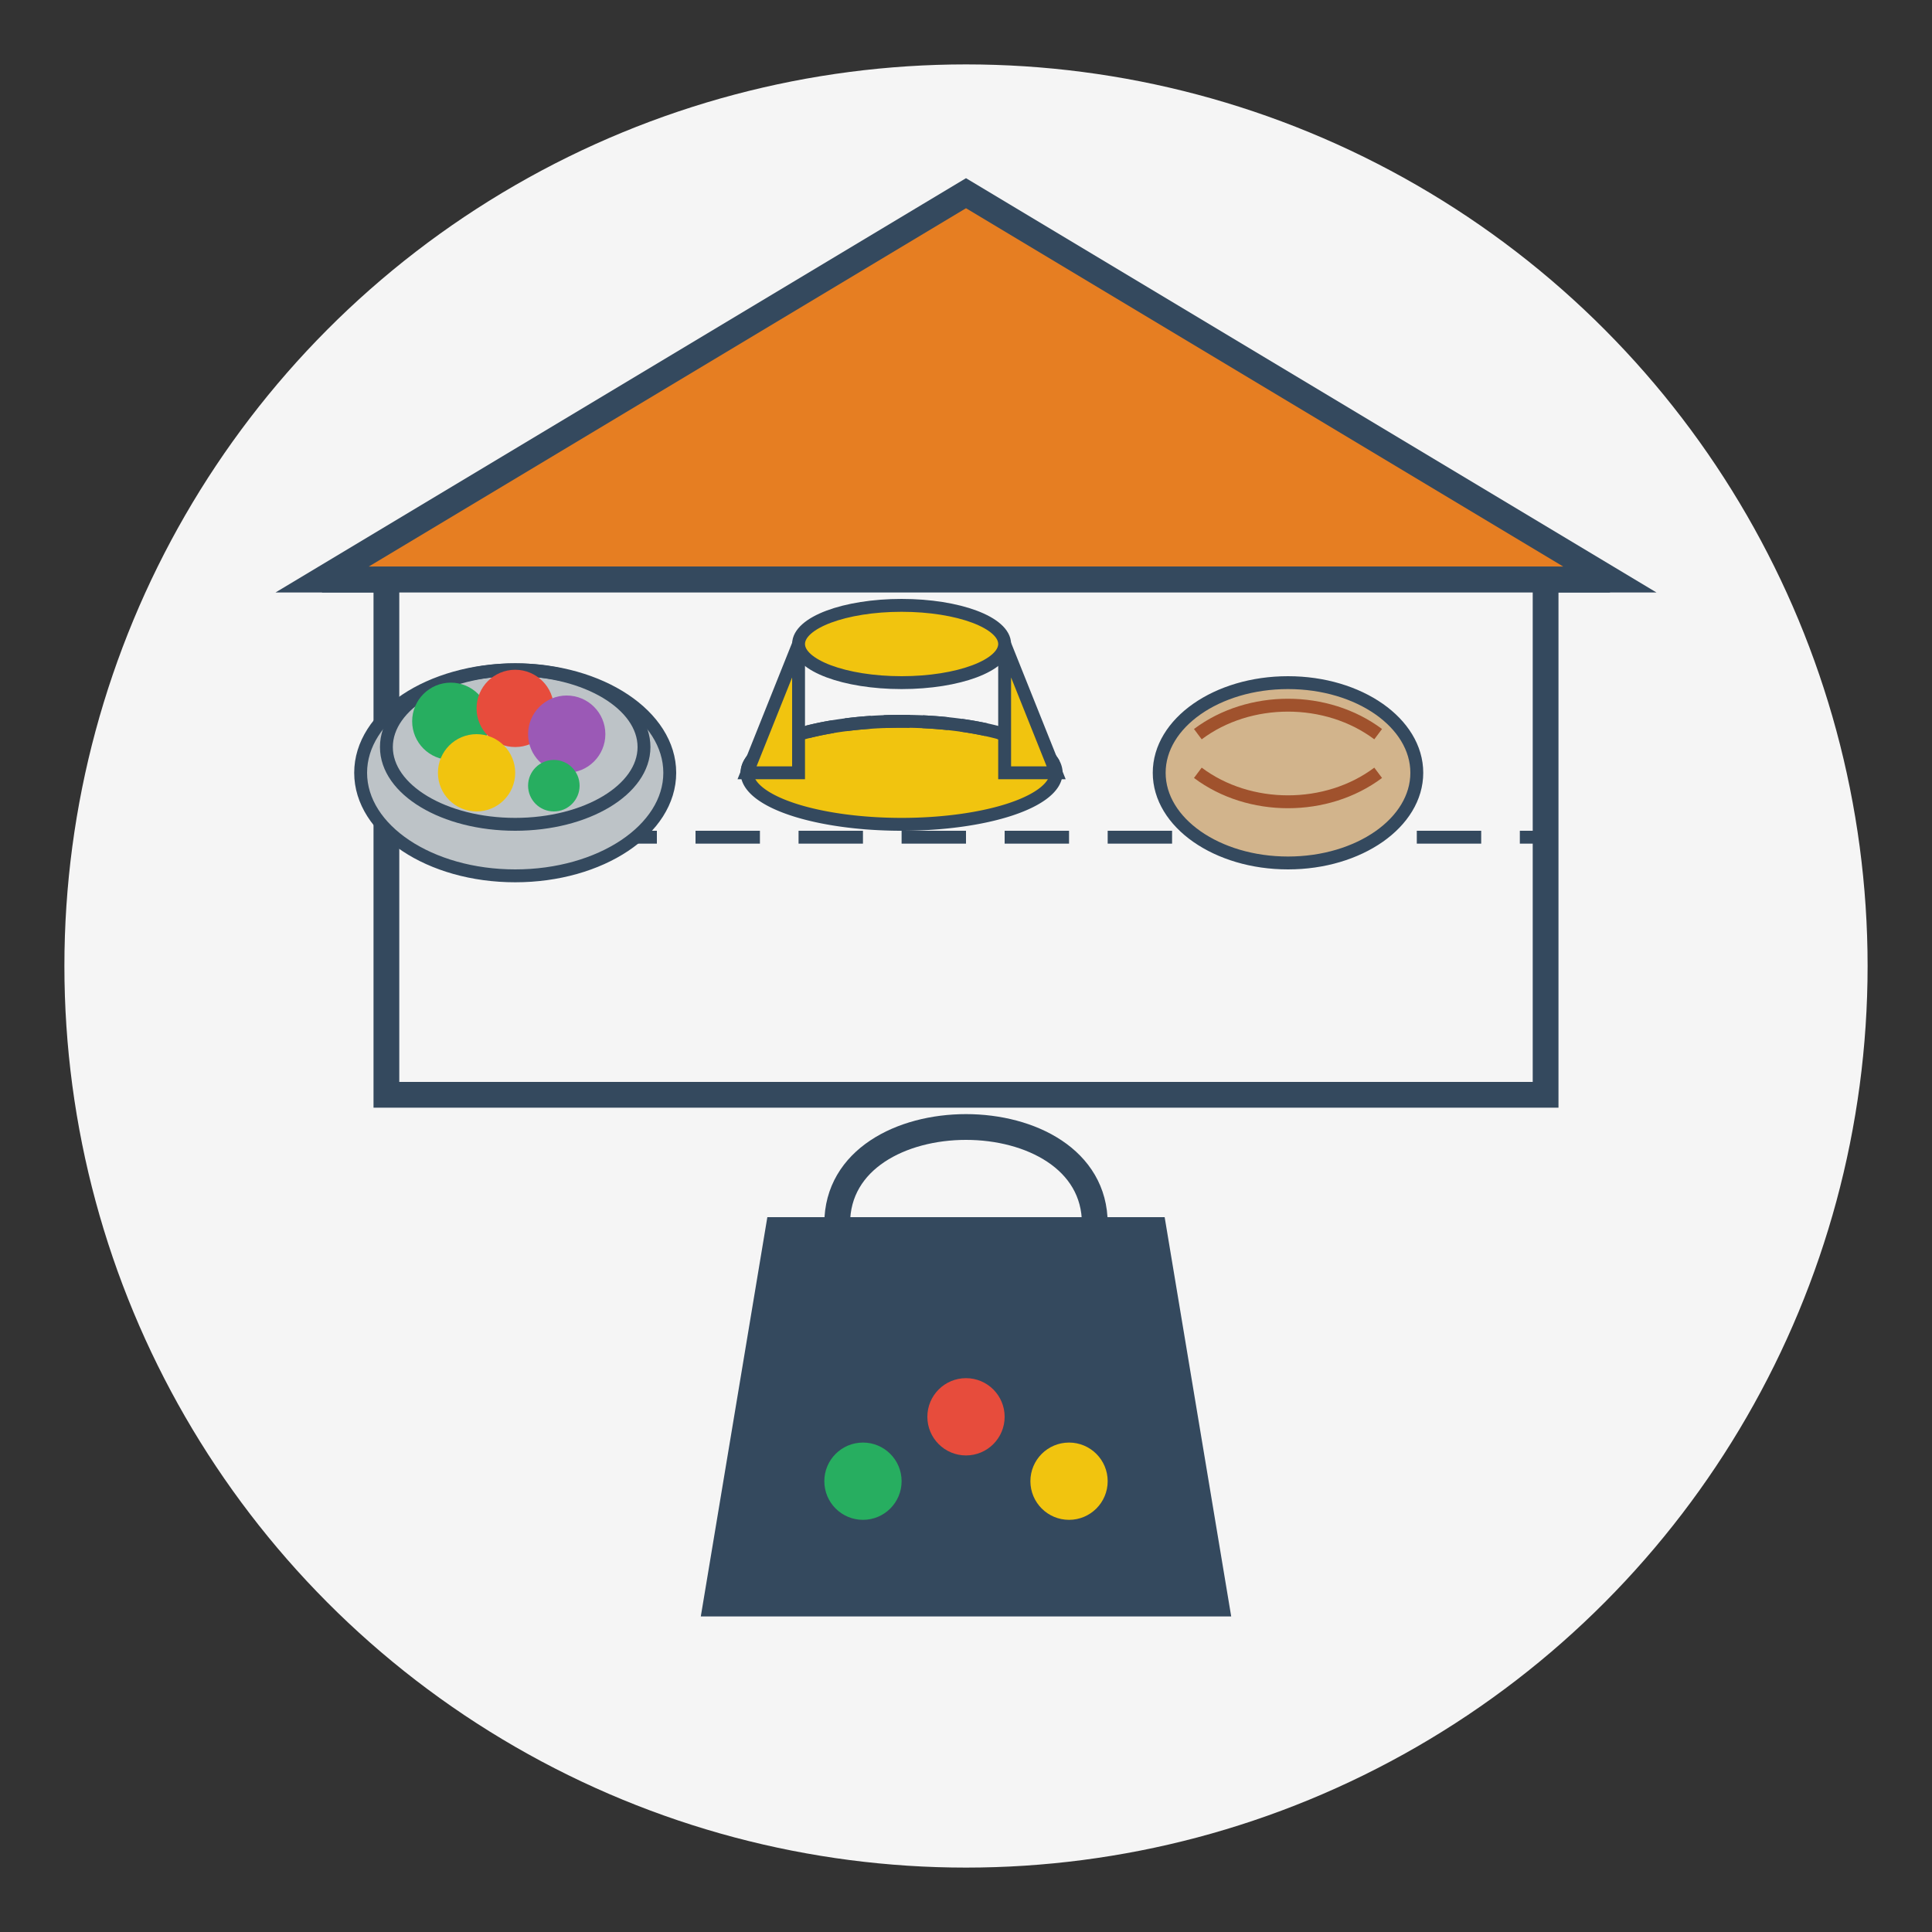 <svg xmlns="http://www.w3.org/2000/svg" viewBox="0 0 150 150" width="150" height="150">
  <rect x="0" y="0" width="150" height="150" fill="#333333" stroke="none"/>
  <!-- Local Markets Icon -->
  <defs>
    <style>
      .accent { fill: #e67e22; }
      .primary { fill: #34495e; }
      .light { fill: #f5f5f5; }
      .medium { fill: #bdc3c7; }
      .green { fill: #27ae60; }
      .yellow { fill: #f1c40f; }
      .red { fill: #e74c3c; }
      .purple { fill: #9b59b6; }
      .blue { fill: #3498db; }
    </style>
  </defs>
  
  <!-- Background Circle -->
  <circle cx="75" cy="75" r="70" class="light"/>
  
  <!-- Market Stall Roof -->
  <g transform="translate(75, 45)">
    <path d="M-50,0 L0,-30 L50,0 Z" class="accent" stroke="#34495e" stroke-width="2"/>
    <line x1="-50" y1="0" x2="50" y2="0" stroke="#34495e" stroke-width="2"/>
  </g>
  
  <!-- Market Stall Stand -->
  <g transform="translate(75, 85)">
    <rect x="-45" y="-40" width="90" height="40" class="light" stroke="#34495e" stroke-width="2"/>
    <line x1="-45" y1="-20" x2="45" y2="-20" stroke="#34495e" stroke-width="1" stroke-dasharray="5,3"/>
  </g>
  
  <!-- Market Products -->
  <g transform="translate(40, 60)">
    <!-- Vegetables Basket -->
    <ellipse cx="0" cy="0" rx="12" ry="8" class="medium" stroke="#34495e" stroke-width="1"/>
    <ellipse cx="0" cy="-2" rx="10" ry="6" fill="none" stroke="#34495e" stroke-width="1"/>
    
    <!-- Vegetables in Basket -->
    <circle cx="-5" cy="-4" r="3" class="green"/>
    <circle cx="0" cy="-5" r="3" class="red"/>
    <circle cx="4" cy="-3" r="3" class="purple"/>
    <circle cx="-3" cy="0" r="3" class="yellow"/>
    <circle cx="3" cy="1" r="2" class="green"/>
  </g>
  
  <g transform="translate(70, 60)">
    <!-- Cheese Wheel -->
    <path d="M-12,0 A12,4 0 1,0 12,0 A12,4 0 1,0 -12,0 Z" class="yellow" stroke="#34495e" stroke-width="1"/>
    <path d="M-12,0 A12,4 0 0,1 12,0" fill="none" stroke="#34495e" stroke-width="1" stroke-dasharray="2,1"/>
    <path d="M-8,-10 L-12,0 L-8,0 Z M8,-10 L12,0 L8,0 Z" class="yellow" stroke="#34495e" stroke-width="1"/>
    <ellipse cx="0" cy="-10" rx="8" ry="3" class="yellow" stroke="#34495e" stroke-width="1"/>
  </g>
  
  <g transform="translate(100, 60)">
    <!-- Bread -->
    <ellipse cx="0" cy="0" rx="10" ry="7" fill="#D2B48C" stroke="#34495e" stroke-width="1"/>
    <path d="M-7,-3 C-3,-6 3,-6 7,-3" fill="none" stroke="#A0522D" stroke-width="1"/>
    <path d="M-7,0 C-3,3 3,3 7,0" fill="none" stroke="#A0522D" stroke-width="1"/>
  </g>
  
  <!-- Shopping Bag -->
  <g transform="translate(75, 110)">
    <path d="M-15,-15 L-20,15 L20,15 L15,-15 Z" class="primary" stroke="#34495e" stroke-width="1"/>
    <path d="M-10,-15 C-10,-25 10,-25 10,-15" fill="none" stroke="#34495e" stroke-width="2"/>
    
    <!-- Items in Bag -->
    <circle cx="-8" cy="5" r="3" class="green"/>
    <circle cx="0" cy="0" r="3" class="red"/>
    <circle cx="8" cy="5" r="3" class="yellow"/>
  </g>
</svg>
